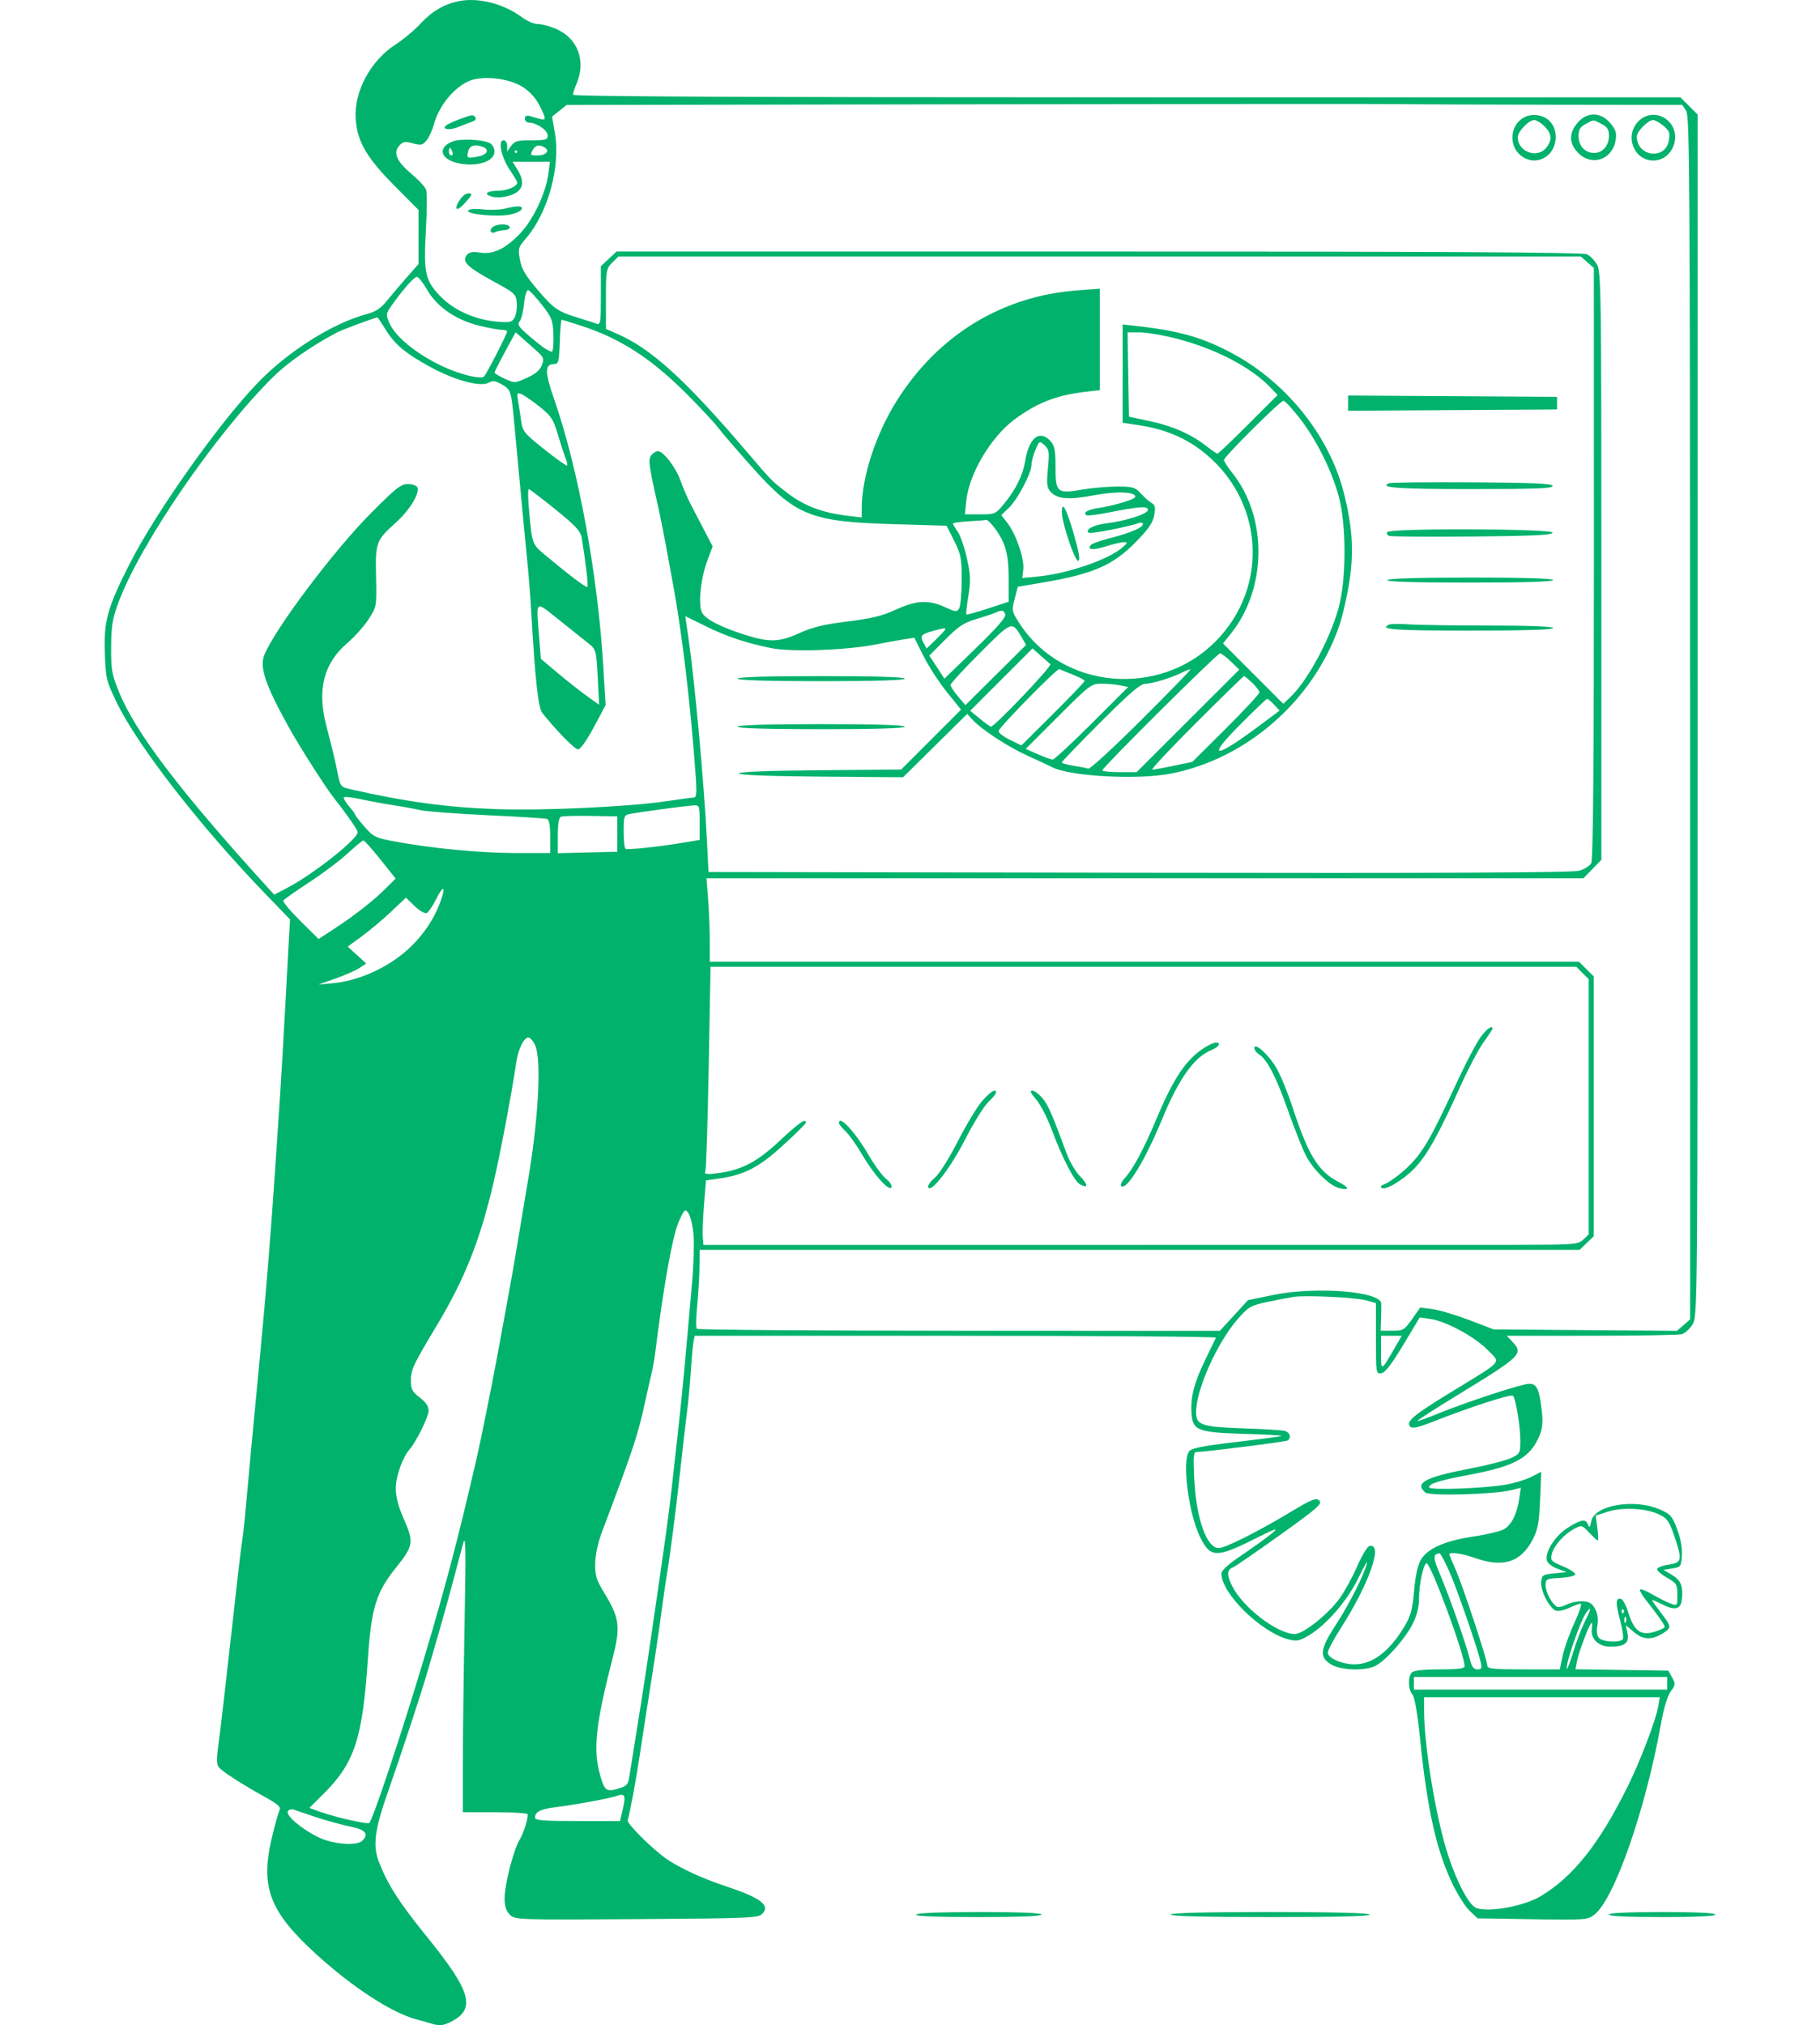 <svg xmlns="http://www.w3.org/2000/svg" width="400" height="445" viewBox="0 0 400 445" fill="none"><rect width="400" height="445" fill="white"></rect><path fill-rule="evenodd" clip-rule="evenodd" d="M100.883 0.246C97.632 0.896 94.925 2.478 92.419 5.196C91.107 6.617 88.621 8.695 86.893 9.811C81.42 13.348 77.783 20.145 78.174 26.108C78.5 31.086 80.566 34.645 86.72 40.835L91.976 46.121V52.075V58.03L89.332 61.029C87.877 62.679 85.912 64.995 84.963 66.174C83.685 67.762 82.535 68.505 80.526 69.041C73.064 71.032 63.206 77.271 56.568 84.204C47.95 93.203 34.285 112.515 28.513 123.852C23.631 133.441 22.788 136.466 23.04 143.503C23.241 149.125 23.364 149.631 25.671 154.397C30.268 163.892 43.981 181.554 58.174 196.258L63.736 202.022L62.825 218.751C62.324 227.952 61.777 237.479 61.609 239.923C61.442 242.366 60.939 249.864 60.491 256.584C59.553 270.648 58.45 284.307 57.194 297.403C55.545 314.585 54.684 323.777 54.124 330.169C53.816 333.682 53.416 337.431 53.235 338.5C53.054 339.569 52.548 343.692 52.112 347.663C51.675 351.634 50.943 358.132 50.486 362.103C50.028 366.074 49.406 371.572 49.104 374.321C48.802 377.07 48.302 381.165 47.993 383.422C47.568 386.522 47.596 387.722 48.108 388.337C48.919 389.313 53.017 391.955 58.153 394.814C61.209 396.515 61.816 397.076 61.422 397.83C61.156 398.34 60.38 401.131 59.698 404.033C57.18 414.745 59.296 420.157 69.687 429.579C77.565 436.723 86.175 442.314 91.419 443.692C92.185 443.893 93.736 444.334 94.867 444.672C96.531 445.17 97.278 445.118 98.793 444.401C104.703 441.604 103.724 437.809 93.99 425.778C87.815 418.145 85.349 414.337 83.371 409.38C81.854 405.579 82.27 402.238 85.353 393.481C88.157 385.515 92.531 372.213 93.935 367.379C94.334 366.004 95.458 362.131 96.433 358.771C97.408 355.411 98.831 350.287 99.594 347.386C100.357 344.484 101.318 340.86 101.73 339.333C102.377 336.935 102.427 339.36 102.098 357.104C101.889 368.406 101.718 382.276 101.718 387.927V398.201L108.813 398.213C112.716 398.219 115.929 398.41 115.953 398.638C116.068 399.701 115.137 402.675 114.186 404.283C112.814 406.603 110.903 414.104 110.903 417.173C110.903 418.863 111.245 419.923 112.046 420.723C113.173 421.847 113.587 421.861 139.862 421.695C164.496 421.539 166.608 421.452 167.517 420.544C169.408 418.658 167.131 416.966 159.188 414.355C154.444 412.795 149.215 410.373 146.513 408.484C143.314 406.248 137.682 400.641 137.946 399.954C138.354 398.89 139.858 390.77 140.69 385.15C141.119 382.249 141.857 377.437 142.331 374.46C143.952 364.262 144.859 358.212 145.434 353.772C145.75 351.329 146.241 347.955 146.524 346.275C147.28 341.79 148.592 331.569 149.591 322.394C150.073 317.965 150.708 312.467 151.003 310.176C151.297 307.885 151.68 303.762 151.853 301.013C152.027 298.264 152.283 295.452 152.423 294.765L152.676 293.515H210.051C241.607 293.515 267.342 293.703 267.24 293.932C267.138 294.161 266.126 296.254 264.992 298.583C262.455 303.793 261.643 306.886 261.869 310.467C262.115 314.349 263.183 314.767 273.619 315.072C278.147 315.205 281.762 315.405 281.65 315.516C281.539 315.627 277.081 316.228 271.745 316.852C264.296 317.723 261.883 318.2 261.348 318.908C259.718 321.068 261.238 332.731 263.82 337.879C266.024 342.276 267.374 342.325 275.446 338.299C280.488 335.784 281.195 335.546 279.58 336.904C278.508 337.806 275.565 339.932 273.039 341.628C269.917 343.724 268.446 345.058 268.446 345.793C268.446 350.116 277.046 358.581 283.087 360.204C284.953 360.705 285.512 360.606 287.549 359.415C291.468 357.123 296.111 351.764 298.563 346.703C299.786 344.177 300.63 342.734 300.437 343.498C299.784 346.091 296.465 352.645 293.584 357.037C290.109 362.333 289.891 364.118 292.523 365.719C294.704 367.046 300.021 367.219 302.31 366.039C304.581 364.867 308.798 360.131 310.429 356.919C311.416 354.976 311.868 353.199 311.868 351.26C311.868 348.157 312.869 343.498 313.535 343.498C314.47 343.498 321.888 363.576 321.888 366.107C321.888 366.643 320.515 366.823 316.432 366.823C312.931 366.823 310.738 367.062 310.309 367.49C309.399 368.397 309.465 371.26 310.421 372.333C310.925 372.899 311.532 376.461 312.133 382.374C313.67 397.496 315.662 406.421 319.135 413.752C320.293 416.195 322.029 418.944 322.992 419.861L324.744 421.527L336.816 421.717C348.553 421.902 348.93 421.874 350.442 420.686C354.827 417.241 361.685 397.562 365.05 378.764C365.671 375.296 366.476 372.626 367.195 371.654C368.256 370.219 368.28 369.982 367.502 368.599L366.66 367.101L356.454 366.949L346.248 366.798L346.597 365.006C346.975 363.067 349.103 357.377 349.715 356.671C349.922 356.432 349.983 356.97 349.851 357.865C349.523 360.098 351.303 361.825 353.934 361.825C357.074 361.825 358.107 361.021 357.682 358.908L357.325 357.123L359.192 358.69C361.22 360.393 363.157 360.411 365.698 358.749C367.375 357.653 367.333 357.373 365.031 354.365C363.96 352.965 363.083 351.723 363.083 351.606C363.083 351.489 364.023 351.873 365.17 352.46C368.148 353.982 369.442 353.657 369.665 351.335C369.94 348.461 369.408 347.209 367.413 346.029L365.588 344.95L367.536 344.641C369.403 344.344 369.492 344.224 369.651 341.785C369.755 340.175 369.375 338.061 368.615 336.034C367.542 333.175 367.139 332.708 364.883 331.713C359.172 329.193 350.345 330.718 349.707 334.335C349.477 335.641 349.33 335.791 349.029 335.029C348.49 333.668 347.549 333.809 344.569 335.694C341.746 337.48 339.415 341.167 339.983 342.949C340.167 343.529 341.226 344.327 342.337 344.722L344.356 345.442L341.611 345.72C339.037 345.98 338.858 346.1 338.723 347.663C338.549 349.671 340.715 353.684 342.117 353.954C342.663 354.059 343.947 353.748 344.969 353.264C345.992 352.78 347.088 352.384 347.404 352.384C347.721 352.384 347.101 354.28 346.028 356.599C344.954 358.917 343.791 362.166 343.444 363.818L342.812 366.823H334.855C328.323 366.823 326.898 366.681 326.898 366.029C326.898 364.811 321.51 348.482 319.938 344.937C319.174 343.212 318.548 341.683 318.548 341.538C318.548 340.93 321.386 341.357 324.445 342.426C330.436 344.519 334.316 343.218 336.876 338.257C338 336.077 338.274 334.587 338.483 329.518L338.736 323.408L336.561 324.515C335.365 325.123 332.889 325.884 331.059 326.204C326.133 327.067 314.094 327.504 314.094 326.819C314.094 325.98 316.156 325.341 323.124 324.023C333.009 322.154 336.316 320.3 338.325 315.503C339.016 313.854 339.14 312.518 338.842 309.949C338.286 305.14 337.779 304.067 336.066 304.067C334.457 304.067 322.143 308.107 315.816 310.711C313.547 311.644 311.611 312.327 311.512 312.228C311.414 312.13 315.33 309.606 320.216 306.619C334.458 297.912 334.897 297.486 332.368 294.801L331.157 293.515L349.765 293.508C359.998 293.504 368.932 293.35 369.618 293.167C370.303 292.984 371.367 292.02 371.984 291.026C373.097 289.229 373.103 288.497 373.103 157.191V25.164L371.21 23.276L369.318 21.387H247.626C164.344 21.387 125.934 21.206 125.934 20.814C125.934 20.499 126.31 19.344 126.769 18.247C128.827 13.333 126.928 8.365 122.222 6.353C120.845 5.764 119.036 5.282 118.202 5.282C117.369 5.282 115.824 4.633 114.769 3.838C110.774 0.831 105.186 -0.614 100.883 0.246ZM114.757 19.041C116.363 20.028 117.666 21.424 118.499 23.053C120.104 26.189 120.112 26.547 118.558 26.101C117.869 25.904 116.867 25.62 116.331 25.471C115.702 25.296 115.357 25.509 115.357 26.071C115.357 26.549 115.745 26.941 116.22 26.941C117.874 26.941 120.367 28.619 120.367 29.732C120.367 30.71 119.98 30.828 116.78 30.828C113.705 30.828 113.07 31.005 112.327 32.063L111.46 33.297V32.063C111.46 31.36 111.116 30.828 110.66 30.828C109.383 30.828 110.2 34.623 112.07 37.37C112.959 38.678 113.687 39.899 113.687 40.086C113.687 40.974 111.502 41.903 109.373 41.918C106.872 41.937 106.188 42.703 108.203 43.229C109.843 43.657 112.65 43.069 113.826 42.051C115.091 40.957 115.06 39.431 113.728 37.281L112.655 35.549H116.76H120.864L120.546 38.048C119.986 42.431 117.156 48.394 114.194 51.428C110.934 54.767 108.367 55.962 105.451 55.496C103.906 55.249 103.142 55.39 102.622 56.015C101.439 57.437 102.656 58.672 108.218 61.697C113.17 64.39 113.416 64.613 113.58 66.533C113.674 67.64 113.463 69.085 113.109 69.743C112.538 70.807 112.115 70.911 109.319 70.681C104.561 70.288 99.966 68.288 97.004 65.32C93.449 61.758 93.047 60.013 93.603 50.544C93.854 46.268 93.871 42.269 93.639 41.658C93.409 41.047 91.939 39.472 90.374 38.157C87.152 35.449 86.349 33.54 87.772 31.971C88.565 31.097 89.02 31.023 90.736 31.497C92.526 31.99 92.879 31.912 93.754 30.834C94.299 30.162 95.018 28.602 95.351 27.365C96.618 22.673 100.703 18.154 104.354 17.404C107.666 16.725 112.129 17.428 114.757 19.041ZM342.055 23.017L369.737 23.053L370.589 24.35C371.347 25.505 371.442 40.125 371.452 157.776L371.464 289.906L370.01 291.168L368.557 292.431L348.423 292.273L328.29 292.114L322.911 290.064C319.953 288.936 316.321 287.853 314.839 287.659L312.146 287.304L310.348 289.854C308.657 292.254 308.399 292.405 305.992 292.405H303.435L303.526 289.767C303.575 288.316 303.594 286.804 303.567 286.406C303.385 283.748 289.208 282.632 279.858 284.54L274.291 285.676L271.193 289.054L268.095 292.432L210.815 292.412C179.31 292.402 153.361 292.208 153.15 291.983C152.94 291.757 152.977 289.447 153.233 286.851C153.489 284.255 153.714 280.443 153.733 278.382L153.768 274.633H250.462H347.157L348.718 273.141L350.279 271.648V243.108V214.568L348.652 212.945L347.025 211.322H251.51H155.995L155.992 206.74C155.99 204.22 155.828 200.096 155.631 197.576L155.274 192.995H251.636H347.999L349.974 190.966L351.949 188.937V124.367C351.949 64.05 351.886 59.687 350.981 58.115C350.449 57.19 349.435 56.17 348.728 55.849C347.844 55.447 314.418 55.264 241.479 55.264H135.516L133.787 56.876L132.058 58.487V64.988C132.058 70.871 131.968 71.454 131.114 71.127C130.595 70.929 128.904 70.384 127.356 69.917C122.629 68.489 121.76 67.903 118.204 63.748C115.538 60.631 114.662 59.149 114.28 57.112C113.816 54.627 113.887 54.375 115.623 52.352C120.467 46.706 123.24 36.564 121.954 29.198L121.33 25.623L122.936 24.342L124.542 23.061L213.612 22.919C262.601 22.84 305.313 22.822 308.527 22.878C311.742 22.934 326.83 22.996 342.055 23.017ZM101.44 26.023C100.368 26.407 99.021 26.986 98.446 27.31C96.618 28.338 98.56 28.812 100.792 27.883C101.914 27.417 103.286 26.891 103.841 26.714C104.396 26.538 104.695 26.142 104.504 25.834C104.075 25.141 103.86 25.154 101.44 26.023ZM333.832 26.638C331.874 28.59 331.925 32.049 333.938 33.91C337.16 36.889 341.873 34.642 341.911 30.109C341.935 27.284 339.975 25.275 337.197 25.275C335.817 25.275 334.775 25.697 333.832 26.638ZM346.71 26.984C344.758 29.298 344.822 31.578 346.896 33.648C349.885 36.629 354.406 35.056 355.085 30.798C355.341 29.193 355.119 28.491 353.903 27.049C351.807 24.563 348.775 24.536 346.71 26.984ZM359.994 26.744C357.018 29.949 359.119 35.271 363.361 35.271C367.613 35.271 369.788 29.692 366.726 26.638C364.812 24.728 361.824 24.775 359.994 26.744ZM339.449 27.749C341.073 29.369 341.182 30.81 339.808 32.502C337.844 34.921 333.578 33.335 333.578 30.186C333.578 28.89 335.963 26.386 337.197 26.386C337.684 26.386 338.697 26.999 339.449 27.749ZM351.977 27.233C353.267 27.899 353.619 28.454 353.619 29.827C353.619 31.987 352.23 33.605 350.376 33.605C348.36 33.605 346.939 32.085 346.939 29.927C346.939 28.491 347.275 27.905 348.47 27.259C350.37 26.23 350.038 26.233 351.977 27.233ZM365.637 27.676C366.935 28.789 367.089 29.238 366.766 30.959C365.963 35.228 359.743 34.385 359.743 30.007C359.743 28.882 362.198 26.386 363.305 26.386C363.761 26.386 364.811 26.966 365.637 27.676ZM99.343 31.131C96.129 32.479 96.801 34.962 100.62 35.843C104.662 36.777 108.677 35.524 108.677 33.328C108.677 32.586 108.239 31.752 107.703 31.474C106.03 30.61 101.072 30.405 99.343 31.131ZM106.126 32.276C107.677 32.871 107.07 34.025 105.001 34.412C102.636 34.855 102.497 34.772 102.918 33.164C103.238 31.946 104.413 31.62 106.126 32.276ZM119.743 32.441C120.904 33.175 119.956 34.161 118.088 34.161C116.604 34.161 116.493 34.045 117.027 33.05C117.667 31.857 118.517 31.667 119.743 32.441ZM99.415 33.328C99.591 33.786 99.492 34.161 99.196 34.161C98.899 34.161 98.656 33.786 98.656 33.328C98.656 32.87 98.755 32.495 98.875 32.495C98.995 32.495 99.238 32.87 99.415 33.328ZM113.687 33.328C113.687 33.48 113.562 33.605 113.409 33.605C113.256 33.605 113.13 33.48 113.13 33.328C113.13 33.175 113.256 33.05 113.409 33.05C113.562 33.05 113.687 33.175 113.687 33.328ZM101.193 43.726C99.632 45.949 100.222 46.74 101.996 44.802C103.894 42.729 103.983 42.491 102.863 42.491C102.421 42.491 101.67 43.047 101.193 43.726ZM110.903 45.854C109.832 46.113 107.674 46.182 106.107 46.007C104.385 45.814 103.118 45.917 102.901 46.267C102.393 47.087 109.336 47.744 112.156 47.142C113.408 46.875 114.536 46.344 114.663 45.962C114.922 45.181 113.812 45.149 110.903 45.854ZM108.526 49.749C107.984 50.071 107.688 50.573 107.868 50.865C108.049 51.157 108.467 51.228 108.798 51.024C109.129 50.821 109.989 50.629 110.71 50.599C111.432 50.568 112.029 50.294 112.036 49.989C112.058 49.207 109.707 49.047 108.526 49.749ZM348.864 57.625L350.294 58.874L350.304 123.717C350.311 167.87 350.128 188.907 349.731 189.647C349.41 190.245 348.212 191.003 347.069 191.332C345.611 191.751 316.735 191.882 250.354 191.768L155.717 191.606L155.355 184.386C154.739 172.095 152.686 149.665 151.308 140.172L150.614 135.388L155.057 137.578C159.734 139.882 164.087 141.334 169.636 142.439C173.928 143.295 185.882 142.883 192.18 141.662C194.782 141.158 197.82 140.607 198.929 140.438L200.947 140.132L202.994 144.21C204.12 146.453 206.433 150.007 208.132 152.109L211.224 155.93L204.64 162.515L198.057 169.099L180.227 169.245C168.81 169.339 162.397 169.592 162.397 169.947C162.397 170.303 168.879 170.555 180.434 170.649L198.47 170.796L205.525 163.832L212.58 156.868L213.652 158.059C215.617 160.238 221.451 164.061 225.909 166.09C228.331 167.193 230.724 168.309 231.227 168.572C235.128 170.607 250.122 171.41 257.402 169.975C274.074 166.688 288.618 153.938 294.306 137.622C295.03 135.547 296.049 131.113 296.572 127.77C297.592 121.245 297.254 115.854 295.351 108.302C292.248 95.985 282.932 84.24 271.19 77.838C264.54 74.212 259.419 72.721 249.936 71.651L246.735 71.29V82.092V92.895L250.493 93.462C255.693 94.246 260.075 96.011 263.849 98.842C277.762 109.275 279.251 128.876 267.056 141.043C254.691 153.378 233.479 151.441 224.158 137.125C222.362 134.367 222.332 134.222 222.999 131.614L223.684 128.935L229.225 127.996C240.179 126.139 244.567 124.237 249.533 119.194C252.364 116.318 253.358 114.889 253.667 113.248C253.995 111.503 253.887 110.98 253.107 110.528C252.575 110.22 251.509 109.28 250.738 108.441C249.47 107.06 248.968 106.913 245.54 106.913C243.453 106.913 239.975 107.217 237.81 107.586C232.315 108.527 231.983 108.242 231.983 102.604C231.983 99 231.78 97.922 230.922 96.976C228.494 94.297 226.164 96.114 225.302 101.36C224.797 104.428 223.253 107.551 220.702 110.662C218.815 112.963 218.683 113.022 215.416 113.022H212.065L212.378 109.994C212.982 104.161 217.701 96.15 222.801 92.302C227.743 88.572 232.168 86.826 238.524 86.097L241.725 85.73V74.583V63.436L236.73 63.812C220.229 65.055 206.218 73.609 197.14 87.984C192.523 95.296 189.41 104.778 189.4 111.559L189.396 113.705L186.195 113.322C180.552 112.646 176.594 111.102 172.696 108.059C169.419 105.5 169.799 105.893 163.788 98.861C150.636 83.472 143.102 76.623 135.815 73.431L133.171 72.272V65.687C133.171 59.435 133.24 59.033 134.538 57.739L135.904 56.375H241.669H347.433L348.864 57.625ZM93.924 63.752C96.064 67.465 100.297 70.358 105.379 71.581C107.433 72.076 109.642 72.481 110.287 72.481C110.932 72.481 111.46 72.639 111.46 72.833C111.46 73.348 106.979 82.109 106.406 82.714C105.724 83.435 100.958 82.257 97.097 80.414C91.392 77.691 86.814 73.921 85.535 70.895C84.808 69.177 84.842 68.895 85.965 67.285C88.401 63.792 91.011 60.819 91.625 60.837C91.972 60.847 93.006 62.159 93.924 63.752ZM119.125 67.009C121.264 69.752 121.514 70.395 121.63 73.442C121.701 75.304 121.577 77.009 121.355 77.231C121.134 77.454 119.759 76.663 118.3 75.475C113.985 71.958 113.526 71.4 114.243 70.538C114.589 70.122 115.018 68.38 115.195 66.668C115.393 64.759 115.755 63.634 116.133 63.758C116.471 63.87 117.818 65.333 119.125 67.009ZM84.781 72.463C86.821 75.77 89.243 77.764 94.947 80.834C100.128 83.621 105.575 85.056 107.36 84.103C108.337 83.581 108.897 83.655 110.314 84.49C112.329 85.677 112.347 85.74 113.101 93.862C114.573 109.727 115.425 118.734 115.911 123.574C116.203 126.476 116.583 131.349 116.755 134.404C117.59 149.153 118.284 155.515 119.182 156.651C122.183 160.448 126.327 164.671 127.051 164.671C127.546 164.671 128.979 162.65 130.499 159.812L133.1 154.952L132.604 146.622C131.391 126.283 127.096 102.922 121.754 87.606C119.68 81.662 119.703 79.992 121.856 79.983C122.75 79.979 122.892 79.392 123.033 75.119C123.122 72.446 123.301 70.259 123.433 70.259C123.565 70.259 125.525 70.862 127.788 71.599C136.463 74.424 143.248 78.834 151.132 86.771C154.096 89.755 157.092 92.972 157.789 93.919C158.486 94.868 161.759 98.679 165.062 102.39C174.764 113.289 178.013 114.627 196.077 115.165L208.045 115.521L209.709 118.845C211.211 121.845 211.372 122.686 211.362 127.453C211.355 130.36 211.107 133.155 210.811 133.666C210.314 134.523 210.078 134.505 207.767 133.442C204.107 131.759 201.422 131.887 196.896 133.959C193.884 135.338 191.502 135.921 186.262 136.562C181.148 137.187 178.596 137.8 175.747 139.089C171.229 141.133 169.137 141.201 163.727 139.486C158.417 137.803 155.077 136.083 154.298 134.631C153.405 132.967 153.97 127.196 155.403 123.347L156.625 120.065L155.008 116.96C154.119 115.253 152.739 112.606 151.941 111.079C151.143 109.551 150.07 107.088 149.556 105.605C148.57 102.761 145.791 99.138 144.594 99.138C144.203 99.138 143.562 99.526 143.167 100.001C142.411 100.91 142.574 102.183 144.588 111.079C145.072 113.217 145.852 117.09 146.321 119.687C146.79 122.283 147.41 125.657 147.699 127.184C149.843 138.513 151.748 154.404 152.91 170.641C153.161 174.147 153.071 175.227 152.529 175.243C152.139 175.254 149.315 175.631 146.253 176.08C138.004 177.291 119.686 178.141 109.233 177.798C98.573 177.448 89.013 176.159 77.411 173.507C74.846 172.921 74.807 172.878 74.24 170.042C73.662 167.155 73.275 165.537 71.696 159.395C69.666 151.498 71.147 145.728 76.342 141.295C77.92 139.949 80.016 137.602 81.001 136.081C82.79 133.317 82.791 133.31 82.648 126.688C82.484 119.132 82.618 118.775 87.094 114.751C89.968 112.168 92.253 108.434 91.754 107.137C91.583 106.692 90.687 106.358 89.662 106.358C88.111 106.358 86.996 107.239 81.403 112.883C73.235 121.127 60.455 138.141 58.093 143.917C56.99 146.613 58.336 150.561 63.558 159.951C65.991 164.323 71.779 173.366 73.577 175.601C76.022 178.64 78.616 182.376 78.616 182.857C78.616 184.354 69.073 191.936 63.411 194.937L60.271 196.602L58.727 194.905C39.635 173.915 29.817 161.013 26.209 152.175C24.566 148.151 24.398 147.21 24.428 142.179C24.456 137.535 24.714 135.943 26.004 132.46C30.802 119.506 47.276 95.469 59.995 82.864C63.244 79.644 68.661 75.876 74.162 73.008C75.207 72.464 81.882 69.974 82.935 69.737C83.015 69.718 83.845 70.946 84.781 72.463ZM117.936 77.097C119.503 78.521 119.62 78.839 119.086 80.249C118.677 81.33 117.662 82.191 115.811 83.025C113.17 84.216 113.096 84.219 110.917 83.217C109.701 82.657 108.699 82.054 108.691 81.876C108.683 81.698 109.722 79.633 111 77.287L113.323 73.023L114.757 74.269C115.546 74.953 116.976 76.226 117.936 77.097ZM258.662 74.428C267.182 76.636 275.029 80.726 279.21 85.136L280.788 86.802L274.339 93.248C270.791 96.793 267.75 99.694 267.578 99.694C267.407 99.694 266.343 98.967 265.212 98.08C261.844 95.434 257.785 93.627 252.814 92.561L248.127 91.556L247.974 82.296L247.822 73.036H250.557C252.062 73.036 255.71 73.663 258.662 74.428ZM118.513 89.303C121.152 91.396 121.583 92.048 122.622 95.528C123.261 97.666 124.027 100.011 124.323 100.737C124.62 101.464 124.757 102.164 124.628 102.292C124.499 102.421 122.257 100.827 119.644 98.749C115.213 95.226 114.87 94.805 114.541 92.474C114.347 91.099 114.039 89.122 113.858 88.08C113.568 86.41 113.65 86.232 114.547 86.575C115.107 86.79 116.892 88.017 118.513 89.303ZM296.28 88.586V90.265L319.244 90.12L342.207 89.975V88.586V87.198L319.244 87.053L296.28 86.908V88.586ZM285.557 91.781C289.198 96.424 292.549 103.069 294.17 108.857C295.949 115.212 295.937 127.451 294.146 133.755C292.169 140.714 287.364 149.574 283.634 153.137L282.046 154.653L275.415 148.02L268.783 141.387L270.486 139.273C278.462 129.371 278.629 113.703 270.862 103.957C269.846 102.681 269.01 101.387 269.005 101.082C268.995 100.365 281.35 88.07 282.085 88.067C282.391 88.065 283.954 89.737 285.557 91.781ZM230.315 102.921C229.994 106.327 230.086 107.16 230.876 108.031C232.368 109.676 234.79 109.884 240.336 108.842C245.357 107.9 249.519 108.036 249.519 109.144C249.519 109.708 245.047 111.07 241.31 111.644C239.003 112 237.927 112.674 238.804 113.215C239.045 113.363 241.115 113.116 243.406 112.664C250.466 111.273 252.302 111.142 252.302 112.028C252.302 112.922 247.484 114.472 242.987 115.026C240.27 115.36 238.316 116.461 239.332 117.084C239.777 117.357 248.376 115.672 250.214 114.951C250.782 114.729 251.189 114.823 251.189 115.177C251.189 115.937 248.386 117.121 243.841 118.283C241.917 118.775 240.107 119.412 239.819 119.7C238.721 120.795 240.181 120.961 243.033 120.064C244.664 119.551 246.453 119.131 247.009 119.131C247.881 119.131 247.837 119.291 246.681 120.304C243.683 122.932 234.764 126.018 228.331 126.653L224.679 127.013L224.899 125.135C225.167 122.842 223.336 117.441 221.457 114.984L220.073 113.174L221.73 111.59C223.647 109.758 226.694 103.977 226.694 102.172C226.694 101.494 227.085 100.009 227.561 98.871C228.414 96.834 228.445 96.817 229.562 97.826C230.584 98.748 230.659 99.256 230.315 102.921ZM305.323 106.167C302.889 107.16 307.163 107.469 323.359 107.469C337.596 107.469 341.415 107.32 341.233 106.774C341.055 106.241 336.937 106.057 323.512 105.981C313.893 105.927 305.708 106.011 305.323 106.167ZM122.047 111.92C126.535 115.545 127.611 116.704 127.847 118.168C128.782 123.962 129.329 128.703 129.089 128.942C128.824 129.206 125.301 126.549 119.705 121.868C116.891 119.512 116.912 119.577 116.201 111.217C116.026 109.155 116.03 107.469 116.21 107.469C116.391 107.469 119.017 109.472 122.047 111.92ZM233.375 112.552C233.375 114.867 236.279 123.493 236.97 123.229C237.451 123.044 237.167 121.361 235.946 117.165C234.342 111.651 233.375 109.916 233.375 112.552ZM218.54 115.938C220.975 119.157 221.684 121.683 221.684 127.134V132.225L217.123 133.716C214.615 134.537 212.478 135.123 212.374 135.02C212.27 134.916 212.476 133.078 212.83 130.935C213.378 127.621 213.33 126.385 212.504 122.668C211.97 120.265 211.061 117.635 210.485 116.824C209.909 116.013 209.437 115.213 209.437 115.045C209.437 114.878 211.003 114.653 212.916 114.544C214.83 114.436 216.571 114.299 216.785 114.24C216.999 114.181 217.789 114.946 218.54 115.938ZM304.907 116.914C304.716 117.221 304.891 117.6 305.296 117.755C305.701 117.91 313.901 117.971 323.517 117.89C336.904 117.777 341.056 117.58 341.233 117.049C341.531 116.157 305.458 116.023 304.907 116.914ZM304.909 127.462C304.682 127.828 310.841 128.017 322.968 128.017C334.867 128.017 341.372 127.821 341.372 127.462C341.372 127.103 334.981 126.906 323.313 126.906C311.873 126.906 305.127 127.11 304.909 127.462ZM129.467 141.482C130.989 142.72 131.064 143.01 131.361 148.818L131.671 154.865L129.021 152.967C127.563 151.922 124.683 149.651 122.62 147.919L118.869 144.769L118.508 140.142C117.839 131.56 117.436 131.901 123.011 136.326C125.691 138.453 128.596 140.773 129.467 141.482ZM220.937 134.986C221.165 135.579 219.145 137.902 214.414 142.489L207.562 149.132L205.906 146.592L204.25 144.053L207.748 140.532C210.567 137.694 211.853 136.832 214.377 136.085C216.1 135.576 218.01 134.944 218.622 134.68C220.24 133.984 220.568 134.028 220.937 134.986ZM224.578 140.096L225.524 141.698L218.846 148.325L212.169 154.952L210.54 153.008C209.644 151.939 208.904 150.819 208.895 150.518C208.887 150.217 211.813 147.038 215.396 143.453C222.492 136.356 222.392 136.393 224.578 140.096ZM305.327 137.236C302.942 138.316 306.301 138.569 323.001 138.569C334.877 138.569 341.372 138.372 341.372 138.014C341.372 137.658 336.313 137.457 327.316 137.454C319.584 137.452 311.631 137.331 309.641 137.186C307.651 137.04 305.71 137.062 305.327 137.236ZM207.767 138.265C207.767 138.402 206.842 139.412 205.711 140.508L203.654 142.5L202.966 141.229C202.148 139.72 202.409 139.388 204.984 138.662C207.338 138 207.767 137.938 207.767 138.265ZM230.851 145.933C231.32 146.307 218.609 159.673 217.784 159.673C217.619 159.673 216.528 158.886 215.36 157.926L213.235 156.178L220.084 149.328L226.934 142.478L228.624 143.99C229.553 144.822 230.555 145.696 230.851 145.933ZM270.52 145.354L272.368 147.142L261.088 158.405L249.807 169.669H246.044C243.975 169.669 242.282 169.484 242.282 169.257C242.282 168.641 267.516 143.567 268.136 143.567C268.431 143.567 269.503 144.371 270.52 145.354ZM235.743 148.225C237.196 148.8 238.385 149.429 238.385 149.621C238.385 149.813 235.26 153.081 231.44 156.883L224.494 163.795L221.976 162.574C220.591 161.903 219.458 161.041 219.458 160.66C219.458 159.923 232.326 146.797 232.814 147.036C232.972 147.114 234.29 147.649 235.743 148.225ZM250.812 158.221C244.776 164.231 239.542 169.036 239.182 168.899C238.822 168.761 237.368 168.475 235.951 168.263C234.534 168.05 233.375 167.721 233.375 167.53C233.375 167.34 237.192 163.369 241.857 158.708C248.424 152.147 250.665 150.232 251.779 150.232C253.313 150.232 257.734 148.858 260.039 147.664C260.808 147.267 261.516 147.02 261.612 147.117C261.709 147.213 256.849 152.21 250.812 158.221ZM162.119 149.121C162.119 149.48 168.614 149.676 180.489 149.676C192.365 149.676 198.86 149.48 198.86 149.121C198.86 148.762 192.365 148.566 180.489 148.566C168.614 148.566 162.119 148.762 162.119 149.121ZM275.235 150.058C276.094 150.879 276.796 151.819 276.796 152.148C276.796 152.477 273.477 156.046 269.42 160.08L262.044 167.415L257.972 168.264C255.732 168.731 253.605 169.114 253.246 169.114C252.886 169.114 257.221 164.491 262.879 158.84C268.537 153.189 273.281 148.566 273.42 148.566C273.56 148.566 274.376 149.237 275.235 150.058ZM246.161 150.589L247.953 150.946L239.975 158.92C235.588 163.305 231.713 166.893 231.365 166.893C231.017 166.893 229.541 166.367 228.084 165.723L225.435 164.554L232.598 157.393C239.473 150.519 239.853 150.232 242.065 150.232C243.332 150.232 245.175 150.393 246.161 150.589ZM280.036 154.846L281.243 156.128L277.489 158.942C267.041 166.773 264.863 166.988 272.333 159.451C275.542 156.213 278.317 153.564 278.499 153.564C278.68 153.564 279.372 154.141 280.036 154.846ZM162.119 159.673C162.119 160.032 168.614 160.228 180.489 160.228C192.365 160.228 198.86 160.032 198.86 159.673C198.86 159.314 192.365 159.117 180.489 159.117C168.614 159.117 162.119 159.314 162.119 159.673ZM86.409 176.924C88.399 177.227 91.093 177.718 92.395 178.014C93.697 178.31 100.336 178.812 107.148 179.131C113.959 179.449 119.846 179.816 120.228 179.947C120.689 180.106 120.924 181.409 120.924 183.814V187.441H113.332C105.647 187.441 94.823 186.405 86.688 184.891C82.587 184.128 82.07 183.877 80.171 181.725C79.035 180.44 78.096 179.239 78.083 179.058C78.07 178.877 77.447 178.018 76.699 177.149C75.951 176.28 75.44 175.407 75.563 175.208C75.686 175.009 77.363 175.19 79.289 175.61C81.215 176.029 84.419 176.621 86.409 176.924ZM153.768 180.726V184.563L150.011 185.188C144.603 186.086 137.972 186.783 137.485 186.505C137.255 186.372 137.068 184.66 137.068 182.698C137.068 179.445 137.177 179.109 138.32 178.88C140.523 178.435 150.383 177.11 152.516 176.971C153.702 176.894 153.768 177.093 153.768 180.726ZM135.676 183.276V187.163L129.135 187.32L122.594 187.476V183.617C122.594 181.055 122.828 179.661 123.29 179.469C123.673 179.31 126.616 179.227 129.831 179.284L135.676 179.388V183.276ZM83.612 188.858L86.953 193.051L84.872 195.129C82.111 197.887 78.108 201.036 73.659 203.952L70.024 206.333L65.997 202.344C63.782 200.149 62.103 198.139 62.265 197.877C62.427 197.616 64.982 195.818 67.943 193.882C70.904 191.947 74.705 189.092 76.389 187.539C78.073 185.985 79.635 184.703 79.862 184.689C80.088 184.675 81.775 186.551 83.612 188.858ZM96.675 198.45C94.714 203.599 90.965 208.18 86.145 211.312C82.093 213.946 77.317 215.679 73.077 216.054L69.987 216.328L73.696 215.031C75.736 214.318 78.099 213.281 78.946 212.727L80.486 211.72L78.453 209.861L76.419 208.002L79.605 205.666C81.357 204.382 84.237 201.961 86.004 200.287L89.218 197.244L91.117 199.08C92.162 200.09 93.346 200.79 93.749 200.634C94.152 200.479 95.108 199.086 95.873 197.541C97.536 194.181 98.069 194.786 96.675 198.45ZM347.799 213.796L349.166 215.159V243.208V271.258L347.947 272.39C346.792 273.464 346.038 273.523 333.334 273.531C325.967 273.536 282.739 273.541 237.271 273.543L154.603 273.548L154.457 271.73C154.377 270.73 154.502 267.541 154.735 264.643L155.16 259.374L158.029 258.963C163.616 258.163 166.775 256.527 172.068 251.692C174.807 249.19 177.071 246.955 177.099 246.726C177.239 245.565 175.562 246.719 171.331 250.695C166.329 255.396 162.839 257.187 157.439 257.825C155.106 258.1 154.744 258.019 155.027 257.286C155.21 256.811 155.54 246.524 155.761 234.428L156.164 212.432H251.298H346.433L347.799 213.796ZM325.516 227.741C324.684 228.829 322.634 232.641 320.962 236.21C315.267 248.361 314.168 250.474 311.918 253.607C309.99 256.29 306.081 259.579 303.884 260.366C303.529 260.493 303.407 260.777 303.611 260.998C304.289 261.728 308.209 259.438 310.802 256.798C313.557 253.992 316.188 249.298 320.998 238.608C322.682 234.864 324.949 230.566 326.036 229.057C327.122 227.548 328.012 226.189 328.012 226.038C328.012 225.207 326.845 226.003 325.516 227.741ZM117.656 229.787C119.066 233.124 118.292 246.574 115.905 260.194C115.61 261.874 114.879 266.247 114.281 269.912C113.194 276.567 112.227 282.077 110.671 290.461C110.218 292.905 109.574 296.403 109.238 298.236C108.191 303.965 105.608 316.773 104.757 320.451C100.579 338.518 97.899 348.69 93.053 364.88C88.3 380.758 81.971 399.76 81.169 400.559C80.806 400.922 73.681 399.311 70.38 398.12L67.99 397.258L70.879 394.398C77.944 387.401 79.664 382.223 80.867 364.324C81.6 353.421 82.687 349.878 86.916 344.609C90.922 339.617 91.028 338.937 88.636 333.502C87.523 330.971 86.97 328.811 86.978 327.022C86.99 324.432 88.462 320.27 89.987 318.517C91.505 316.771 94.203 311.294 94.203 309.957C94.203 309.021 93.567 308.083 92.254 307.084C90.61 305.833 90.306 305.261 90.306 303.419C90.306 300.922 90.679 300.128 96.133 291.016C102.164 280.94 105.517 272.478 108.454 259.916C109.957 253.493 112.449 240.333 113.45 233.536C113.897 230.503 115.118 227.982 116.139 227.982C116.553 227.982 117.235 228.794 117.656 229.787ZM264.828 230.138C260.767 232.668 257.962 236.8 254.179 245.826C251.359 252.555 249.02 256.915 247.143 258.942C246.508 259.628 246.181 260.377 246.416 260.608C247.553 261.721 251.669 255.006 255.398 245.951C259.063 237.054 262.411 232.333 266.154 230.786C267.895 230.067 268.495 229.092 267.193 229.095C266.811 229.097 265.746 229.566 264.828 230.138ZM275.683 230.31C275.683 230.716 276.169 231.35 276.763 231.721C278.502 232.804 280.555 236.814 283.146 244.188C284.478 247.977 286.205 252.332 286.984 253.865C288.577 257.001 292.186 260.539 294.344 261.079C296.649 261.656 296.569 260.918 294.194 259.71C289.753 257.45 287.486 253.767 284.062 243.255C283.067 240.201 281.511 236.396 280.606 234.801C278.925 231.842 275.683 228.884 275.683 230.31ZM215.951 241.816C214.87 243.01 212.446 246.999 210.565 250.68C208.609 254.507 206.423 257.979 205.461 258.786C204.536 259.563 203.878 260.494 203.999 260.856C204.5 262.358 208.85 256.749 212.086 250.426C213.948 246.787 216.243 243.076 217.186 242.179C218.129 241.282 218.901 240.345 218.901 240.097C218.901 239.119 217.828 239.744 215.951 241.816ZM227.691 241.541C228.609 242.584 230.137 245.521 231.086 248.067C233.496 254.531 236.101 259.569 237.389 260.256C239.218 261.233 239.199 260.321 237.352 258.436C236.39 257.455 235.09 255.262 234.464 253.564C231.206 244.725 230.357 242.786 229.091 241.283C228.331 240.383 227.33 239.645 226.866 239.645C226.274 239.645 226.52 240.21 227.691 241.541ZM184.386 246.768C184.386 247.02 185.036 247.832 185.83 248.573C186.624 249.313 188.296 251.669 189.546 253.807C192.099 258.177 195.558 261.998 195.94 260.87C196.073 260.478 195.532 259.649 194.739 259.026C193.946 258.404 192.25 256.1 190.971 253.907C187.953 248.73 184.386 244.863 184.386 246.768ZM152.384 270.938C152.584 272.818 152.477 277.479 152.146 281.297C150.547 299.728 149.845 307.186 149.035 314.342C148.552 318.618 147.917 324.308 147.625 326.986C147.01 332.64 146.229 338.276 143.148 359.326C141.893 367.895 140.893 374.369 139.588 382.374C139.115 385.275 138.571 388.712 138.379 390.01C138.06 392.169 137.844 392.426 135.861 393.019C133.193 393.817 132.813 393.495 131.758 389.537C130.346 384.246 131.001 378.502 134.622 364.429C136.43 357.406 136.198 355.59 132.776 349.97C131.069 347.169 130.773 346.2 130.814 343.557C130.842 341.714 131.417 338.97 132.224 336.834C139.23 318.263 140.198 315.343 141.798 307.955C142.294 305.664 142.919 302.915 143.186 301.846C143.454 300.777 143.828 298.652 144.018 297.125C145.808 282.743 147.824 271.496 149.145 268.524C150.393 265.716 150.564 265.552 151.262 266.495C151.68 267.059 152.185 269.058 152.384 270.938ZM300.316 285.743L302.404 286.348V294.136C302.404 301.77 302.427 301.92 303.591 301.746C304.431 301.62 305.839 299.8 308.398 295.535L312.018 289.502L314.257 289.801C317.692 290.261 324.091 293.694 326.898 296.584C329.88 299.652 330.728 298.664 318.871 305.924C310.42 311.098 308.879 312.415 309.987 313.521C310.415 313.948 311.824 313.628 314.916 312.403C322.847 309.26 332.1 306.258 332.518 306.693C333.15 307.348 334.135 313.364 334.135 316.562C334.135 319.302 334.056 319.45 332.073 320.393C330.939 320.932 326.761 321.995 322.788 322.754C313.203 324.586 310.793 325.906 313.279 327.964C314.244 328.763 328.245 328.378 332.104 327.446L334.248 326.929L333.859 329.513C333.381 332.694 332.281 334.899 330.633 335.976C329.944 336.426 326.919 337.163 323.91 337.614C317.451 338.582 313.707 340.25 312.237 342.814C311.571 343.977 311.049 346.401 310.788 349.554C310.463 353.461 310.059 355.02 308.832 357.109C305.495 362.791 301.718 365.713 297.709 365.713C294.987 365.713 291.827 364.341 291.827 363.159C291.827 362.639 293.046 360.314 294.536 357.993C300.905 348.071 304.09 339.057 300.995 339.708C300.525 339.807 299.302 341.816 298.278 344.172C297.253 346.527 295.554 349.651 294.503 351.114C291.968 354.64 286.459 359.048 284.588 359.048C280.758 359.048 273.142 353.217 270.797 348.489C269.587 346.048 269.648 344.906 271.018 344.382C271.467 344.211 276.094 341.026 281.3 337.305C289.579 331.387 290.665 330.438 289.957 329.732C289.249 329.026 288.388 329.382 283.084 332.57C276.344 336.621 269.236 340.166 267.852 340.166C265.209 340.166 262.914 333.713 262.47 325.032C262.221 320.157 262.307 319.062 262.939 319.059C264.757 319.054 282.519 316.81 282.976 316.529C283.928 315.941 283.472 314.639 282.224 314.385C281.535 314.245 277.59 314.012 273.456 313.866C263.992 313.532 262.879 313.156 262.879 310.291C262.879 305.333 267.525 294.97 272.064 289.802C274.414 287.126 274.88 286.86 278.618 286.066C280.831 285.596 283.393 285.101 284.312 284.966C287.073 284.56 298.079 285.093 300.316 285.743ZM306.546 296.153C303.496 301.408 303.517 301.4 303.517 297.249V293.515H305.797H308.077L306.546 296.153ZM364.714 332.809C366.402 333.633 366.887 334.322 367.934 337.389C369.792 342.829 369.691 343.358 366.701 343.805C365.323 344.011 364.198 344.463 364.201 344.811C364.203 345.158 365.205 346.012 366.427 346.708C368.496 347.887 368.65 348.145 368.65 350.443C368.65 352.905 368.646 352.91 367.119 352.336C366.277 352.019 364.504 351.129 363.178 350.357C361.853 349.585 360.628 349.094 360.456 349.266C360.285 349.437 360.868 350.486 361.753 351.598C364.297 354.793 365.866 357.038 365.866 357.483C365.866 357.709 364.875 358.189 363.665 358.551C360.598 359.468 359.166 358.437 357.889 354.395C357.288 352.492 356.587 351.273 356.096 351.273C355.072 351.273 355.081 352.255 356.145 356.35C356.615 358.161 356.851 359.885 356.669 360.179C356.143 361.028 352.163 360.808 351.397 359.887C350.962 359.364 350.844 358.348 351.075 357.118C351.436 355.197 350.753 353.089 349.5 352.253C348.501 351.588 345.882 351.771 344.234 352.621C343.389 353.057 342.448 353.244 342.142 353.038C340.96 352.238 339.702 349.848 339.702 348.4C339.702 346.949 339.833 346.879 342.859 346.719C344.595 346.628 346.102 346.292 346.207 345.972C346.313 345.653 345.113 344.85 343.542 344.187C340.865 343.059 340.709 342.885 341.068 341.435C341.523 339.598 343.8 337.065 346.048 335.894C347.607 335.082 347.719 335.112 349.278 336.777C350.165 337.724 351.013 338.5 351.161 338.5C351.309 338.5 351.267 337.266 351.066 335.759L350.702 333.019L353.413 332.155C356.693 331.11 361.843 331.408 364.714 332.809ZM318.488 345.202C320.147 348.903 324.671 361.963 325.45 365.296C325.746 366.568 325.622 366.823 324.704 366.823C323.871 366.823 323.455 366.245 323.006 364.463C322.125 360.972 318.643 351.053 316.58 346.162C314.895 342.166 314.869 341.514 316.386 341.32C316.574 341.297 317.521 343.043 318.488 345.202ZM348.394 356.147C347.653 357.605 346.493 360.618 345.817 362.84C345.14 365.063 344.498 366.795 344.391 366.688C343.85 366.149 347.476 355.69 348.723 354.19C349.841 352.846 349.728 353.52 348.394 356.147ZM356.774 354.42C356.57 354.624 356.403 354.457 356.403 354.05C356.403 353.643 356.57 353.476 356.774 353.68C356.978 353.883 356.978 354.217 356.774 354.42ZM357.339 356.376C357.162 356.818 357.03 356.687 357.003 356.04C356.979 355.455 357.111 355.127 357.296 355.311C357.48 355.496 357.5 355.975 357.339 356.376ZM366.423 369.878V371.266H338.589H310.754V369.878V368.489H338.589H366.423V369.878ZM364.433 375.015C363.885 378.099 360.495 386.961 357.706 392.601C351.499 405.153 345.736 412.404 338.557 416.692C334.936 418.855 327.128 420.275 324.465 419.256C322.892 418.654 320.262 413.75 318.289 407.741C315.628 399.638 312.998 383.821 312.985 375.848L312.981 372.932H338.892H364.804L364.433 375.015ZM136.886 397.507L136.258 400.145H126.921C119.361 400.145 117.584 400 117.584 399.38C117.584 398.131 118.793 397.516 122.037 397.113C126.467 396.564 134.265 395.121 135.623 394.6C137.326 393.946 137.589 394.553 136.886 397.507ZM69.581 399.336C71.807 400.065 75.126 400.97 76.957 401.348C80.353 402.047 81.133 402.965 79.618 404.477C78.43 405.662 73.248 405.272 70.092 403.761C66.327 401.958 62.707 398.891 63.271 397.981C63.505 397.603 64.111 397.454 64.615 397.652C65.12 397.849 67.355 398.607 69.581 399.336ZM201.365 420.694C201.139 421.058 205.813 421.249 214.971 421.249C223.9 421.249 228.921 421.049 228.921 420.694C228.921 420.339 224.015 420.138 215.315 420.138C206.845 420.138 201.579 420.348 201.365 420.694ZM257.312 420.694C257.312 421.055 265.024 421.249 279.334 421.249C293.874 421.249 301.239 421.06 301.012 420.694C300.792 420.339 292.842 420.138 278.99 420.138C264.909 420.138 257.312 420.333 257.312 420.694ZM353.619 420.694C353.619 421.046 357.887 421.249 365.31 421.249C372.732 421.249 377 421.046 377 420.694C377 420.341 372.732 420.138 365.31 420.138C357.887 420.138 353.619 420.341 353.619 420.694Z" fill="#01B26C"></path></svg>
